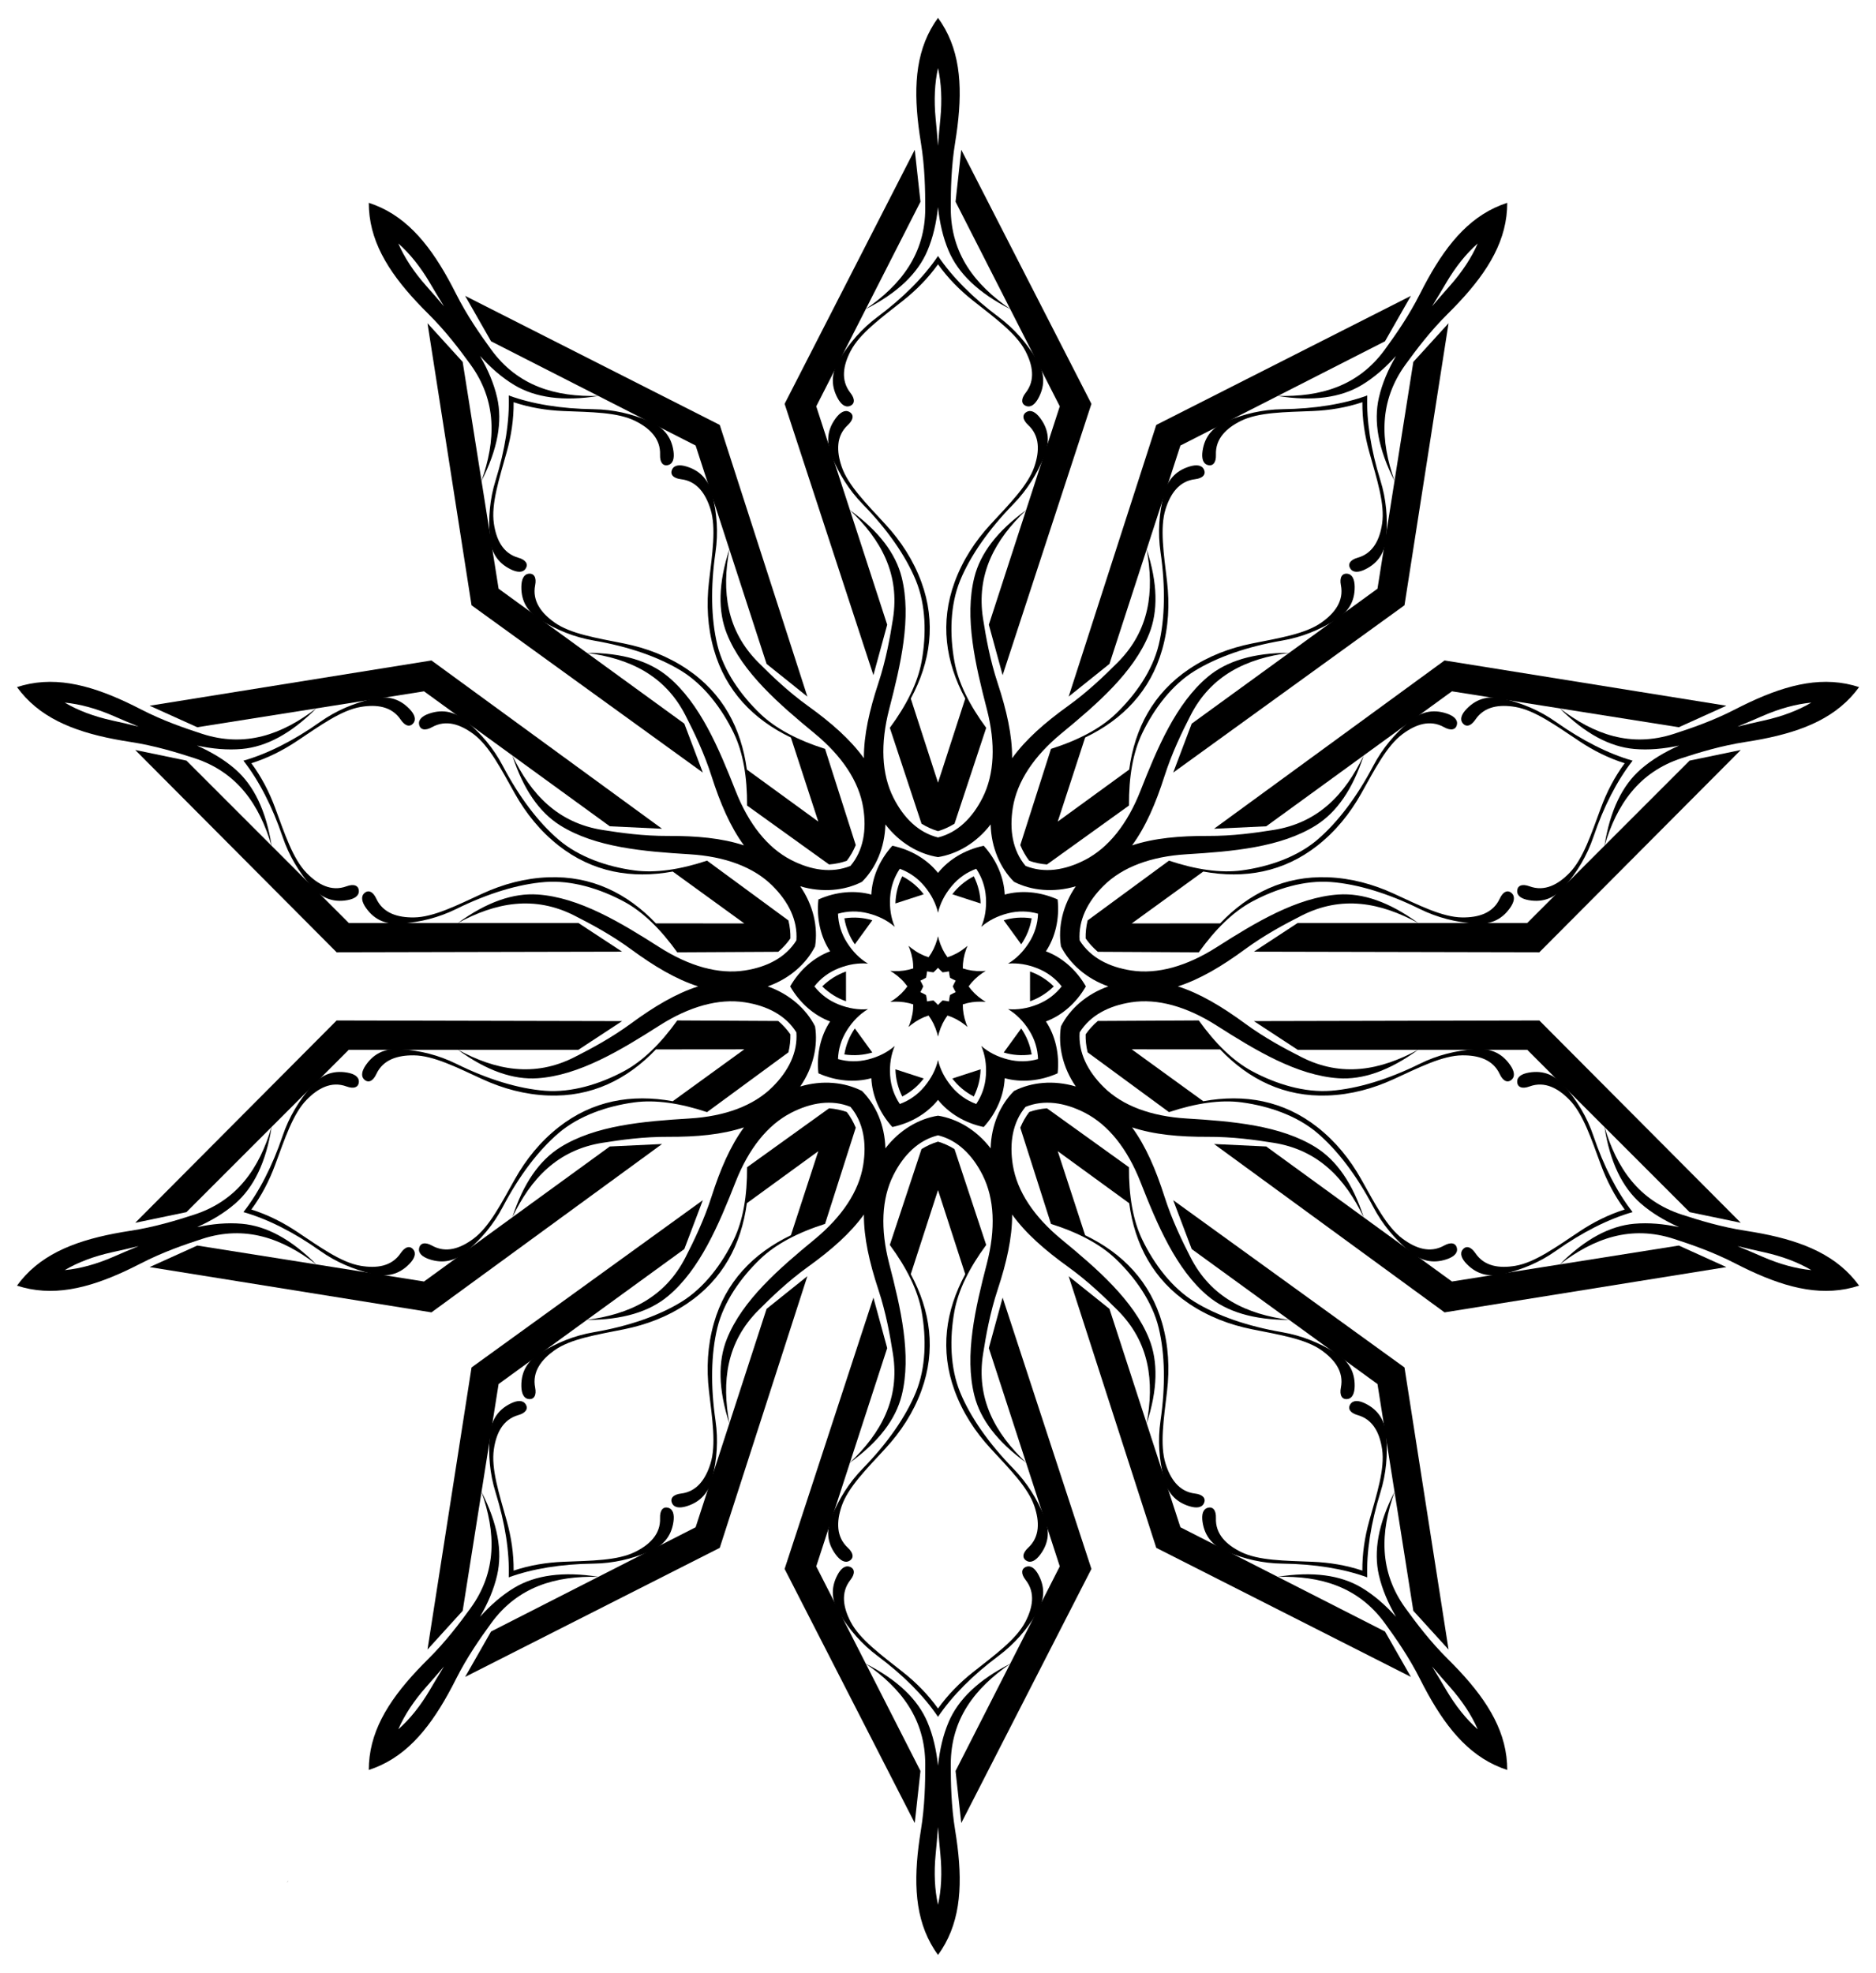 <?xml version="1.0" encoding="UTF-8"?>
<!DOCTYPE svg  PUBLIC '-//W3C//DTD SVG 1.1//EN'  'http://www.w3.org/Graphics/SVG/1.1/DTD/svg11.dtd'>
<svg enable-background="new 0 0 1549.726 1629.478" version="1.1" viewBox="0 0 1549.7 1629.5" xml:space="preserve" xmlns="http://www.w3.org/2000/svg">

	<path d="m1220.7 201.08c-5.068 11.708-12.789 23.436-22.954 34.917-4.948 5.589-9.927 11.266-14.791 17.035 3.983-6.409 7.844-12.899 11.63-19.331 7.778-13.215 16.546-24.183 26.115-32.621zm-67.537 92.956c-6.42 11.135-11.402 22.598-14.106 34.411-4.496 19.643-0.576 42.452 13.02 69.012-11.999-33.681-12.93-66.162 8.985-96.359 9.143-12.598 20.472-27.603 34.878-41.88 26.23-25.996 44.81-51.326 48.458-80.692 0.466-3.747 0.688-7.421 0.685-11.007-3.412 1.106-6.837 2.452-10.257 4.053-26.802 12.544-45.15 38.041-61.769 71.021-9.127 18.113-19.897 33.524-29.053 46.112-21.947 30.174-53.126 39.326-88.866 38.322 29.462 4.723 52.365 1.402 69.658-8.944 10.399-6.222 19.761-14.502 28.367-24.049z"/>
	<path d="m1496.3 580.34c-10.982 6.493-24.122 11.442-39.094 14.756-7.288 1.613-14.653 3.279-21.979 5.087 6.99-2.844 13.927-5.825 20.772-8.803 14.06-6.118 27.599-9.838 40.301-11.04zm-109.28 35.506c-11.739 5.235-22.507 11.58-31.638 19.548-15.183 13.249-25.419 34.005-30.031 63.485 10.09-34.302 28.428-61.126 63.908-72.675 14.801-4.818 32.787-10.298 52.833-13.381 36.501-5.614 66.42-15.185 86.633-36.799 2.579-2.758 4.918-5.599 7.024-8.503-3.41-1.111-6.973-2.035-10.68-2.75-29.056-5.605-58.887 4.237-91.717 21.151-18.03 9.289-35.802 15.427-50.609 20.229-35.491 11.511-66.095 0.589-94.419-21.231 21.059 21.138 41.54 31.914 61.611 33.708 12.07 1.079 24.511-0.117 37.085-2.782z"/>
	<path d="m1496.3 1049.1c-12.702-1.202-26.241-4.922-40.301-11.04-6.844-2.979-13.782-5.96-20.772-8.803 7.326 1.808 14.691 3.474 21.979 5.087 14.972 3.314 28.111 8.263 39.094 14.756zm-109.28-35.506c-12.574-2.665-25.015-3.861-37.086-2.782-20.071 1.794-40.552 12.57-61.611 33.708 28.325-21.82 58.928-32.742 94.419-21.231 14.806 4.802 32.578 10.94 50.609 20.229 32.83 16.913 62.661 26.756 91.717 21.151 3.708-0.715 7.27-1.639 10.68-2.75-2.106-2.903-4.445-5.745-7.024-8.503-20.212-21.613-50.132-31.185-86.633-36.799-20.046-3.083-38.032-8.564-52.833-13.381-35.479-11.549-53.818-38.373-63.908-72.675 4.613 29.479 14.848 50.235 30.031 63.485 9.132 7.968 19.9 14.313 31.639 19.548z"/>
	<path d="m1220.7 1428.4c-9.569-8.438-18.336-19.406-26.115-32.62-3.786-6.433-7.647-12.922-11.63-19.331 4.864 5.769 9.844 11.446 14.791 17.035 10.164 11.481 17.886 23.208 22.954 34.916zm-67.537-92.956c-8.606-9.547-17.968-17.827-28.368-24.049-17.292-10.346-40.196-13.666-69.658-8.943 35.741-1.004 66.919 8.148 88.866 38.322 9.156 12.588 19.926 28 29.053 46.112 16.619 32.98 34.967 58.477 61.769 71.021 3.42 1.601 6.845 2.947 10.257 4.053 3e-3 -3.587-0.219-7.26-0.685-11.007-3.648-29.366-22.227-54.696-48.458-80.692-14.406-14.277-25.735-29.283-34.878-41.88-21.915-30.197-20.984-62.678-8.985-96.359-13.596 26.56-17.515 49.369-13.02 69.012 2.705 11.812 7.687 23.275 14.107 34.41z"/>
	<path d="m774.86 1573.3c-2.782-12.451-3.428-26.477-1.954-41.74 0.718-7.43 1.409-14.949 1.954-22.475 0.545 7.526 1.236 15.046 1.954 22.475 1.474 15.263 0.828 29.289-1.954 41.74zm0-114.9c-1.351-12.782-4.058-24.984-8.815-36.13-7.909-18.534-24.486-34.683-51.097-48.179 29.505 20.196 49.35 45.926 49.369 83.237 8e-3 15.566-0.337 34.365-3.6 54.383-5.941 36.449-6.083 67.862 8.227 93.764 1.826 3.305 3.806 6.408 5.916 9.308 2.111-2.9 4.09-6.002 5.916-9.308 14.31-25.902 14.167-57.315 8.227-93.764-3.263-20.018-3.608-38.817-3.6-54.383 0.02-37.311 19.864-63.042 49.369-83.237-26.611 13.496-43.188 29.645-51.097 48.179-4.757 11.146-7.464 23.348-8.815 36.13z"/>
	<path d="m329.02 1428.4c5.068-11.708 12.789-23.436 22.954-34.917 4.948-5.589 9.927-11.266 14.791-17.035-3.983 6.409-7.844 12.899-11.63 19.331-7.778 13.216-16.546 24.183-26.115 32.621zm67.537-92.956c6.42-11.135 11.402-22.598 14.106-34.411 4.496-19.643 0.576-42.452-13.02-69.012 11.999 33.681 12.93 66.162-8.985 96.359-9.143 12.598-20.472 27.603-34.878 41.88-26.23 25.996-44.81 51.326-48.458 80.692-0.466 3.747-0.688 7.421-0.685 11.007 3.412-1.106 6.837-2.452 10.257-4.053 26.802-12.544 45.15-38.041 61.769-71.021 9.127-18.113 19.897-33.524 29.053-46.112 21.947-30.174 53.126-39.326 88.866-38.322-29.462-4.723-52.365-1.402-69.658 8.943-10.399 6.223-19.761 14.503-28.367 24.05z"/>
	<path d="m53.469 1049.1c10.982-6.493 24.122-11.442 39.093-14.756 7.288-1.613 14.653-3.279 21.979-5.087-6.99 2.844-13.927 5.825-20.772 8.803-14.059 6.119-27.598 9.838-40.3 11.04zm109.28-35.506c11.739-5.235 22.507-11.58 31.638-19.548 15.183-13.249 25.419-34.005 30.031-63.485-10.09 34.302-28.428 61.126-63.908 72.675-14.801 4.818-32.787 10.298-52.833 13.381-36.501 5.614-66.42 15.185-86.633 36.799-2.579 2.758-4.918 5.599-7.024 8.503 3.41 1.111 6.973 2.035 10.68 2.75 29.056 5.605 58.887-4.237 91.717-21.151 18.03-9.289 35.802-15.427 50.608-20.229 35.491-11.511 66.095-0.589 94.419 21.231-21.059-21.138-41.54-31.914-61.611-33.708-12.069-1.079-24.51 0.117-37.084 2.782z"/>
	<path d="m53.469 580.34c12.702 1.202 26.241 4.922 40.301 11.04 6.844 2.979 13.782 5.96 20.772 8.803-7.326-1.808-14.691-3.474-21.979-5.087-14.972-3.314-28.111-8.263-39.094-14.756zm109.28 35.506c12.574 2.665 25.015 3.861 37.086 2.782 20.071-1.794 40.552-12.57 61.611-33.708-28.325 21.82-58.928 32.742-94.419 21.231-14.806-4.802-32.578-10.94-50.608-20.229-32.83-16.913-62.661-26.756-91.717-21.151-3.708 0.715-7.27 1.639-10.68 2.75 2.106 2.903 4.445 5.745 7.024 8.503 20.212 21.613 50.132 31.185 86.633 36.799 20.046 3.083 38.032 8.563 52.833 13.381 35.479 11.549 53.818 38.373 63.908 72.675-4.612-29.479-14.848-50.235-30.031-63.485-9.133-7.968-19.901-14.313-31.64-19.548z"/>
	<path d="m329.02 201.08c9.569 8.438 18.336 19.406 26.115 32.62 3.786 6.433 7.647 12.922 11.63 19.331-4.864-5.769-9.843-11.446-14.791-17.035-10.164-11.48-17.886-23.208-22.954-34.916zm67.537 92.956c8.606 9.547 17.968 17.827 28.368 24.049 17.292 10.346 40.196 13.666 69.658 8.944-35.741 1.004-66.919-8.148-88.866-38.322-9.156-12.588-19.926-28-29.053-46.112-16.618-32.98-34.967-58.477-61.769-71.021-3.42-1.601-6.845-2.947-10.257-4.053-3e-3 3.587 0.219 7.26 0.685 11.007 3.648 29.366 22.227 54.696 48.458 80.692 14.406 14.277 25.735 29.283 34.878 41.88 21.915 30.197 20.985 62.678 8.985 96.359 13.596-26.56 17.515-49.369 13.02-69.012-2.705-11.813-7.687-23.275-14.107-34.411z"/>
	<path d="m774.86 56.221c2.782 12.451 3.428 26.477 1.954 41.74-0.718 7.43-1.409 14.949-1.954 22.475-0.545-7.526-1.236-15.046-1.954-22.475-1.474-15.263-0.828-29.289 1.954-41.74zm0 114.9c1.351 12.782 4.058 24.984 8.815 36.13 7.909 18.534 24.486 34.683 51.097 48.179-29.505-20.196-49.35-45.926-49.369-83.237-8e-3 -15.566 0.337-34.365 3.6-54.383 5.941-36.449 6.083-67.862-8.227-93.764-1.826-3.305-3.806-6.408-5.916-9.308-2.11 2.9-4.09 6.002-5.916 9.308-14.31 25.902-14.167 57.315-8.227 93.764 3.263 20.018 3.608 38.817 3.6 54.383-0.02 37.311-19.864 63.042-49.369 83.237 26.611-13.496 43.188-29.645 51.097-48.179 4.757-11.146 7.464-23.347 8.815-36.13z"/>
	<path d="m812.61 698.58c-15.758 3.333-29.035 11.503-37.743 22.427-8.707-10.924-21.985-19.094-37.743-22.427-10.79 11.958-16.729 26.372-17.352 40.328-13.466-3.72-29.01-2.525-43.717 4.041-1.7 16.016 1.967 31.169 9.666 42.826-13.08 4.906-24.953 15.008-32.992 28.965 8.039 13.957 19.912 24.06 32.992 28.965-7.699 11.657-11.366 26.809-9.666 42.826 14.707 6.566 30.251 7.761 43.717 4.041 0.623 13.956 6.563 28.37 17.352 40.328 15.758-3.333 29.035-11.503 37.743-22.427 8.707 10.924 21.985 19.094 37.743 22.427 10.79-11.958 16.729-26.372 17.352-40.328 13.466 3.72 29.01 2.525 43.717-4.041 1.7-16.016-1.967-31.169-9.666-42.826 13.08-4.905 24.953-15.008 32.992-28.965-8.039-13.957-19.912-24.06-32.992-28.965 7.699-11.657 11.366-26.809 9.666-42.826-14.707-6.566-30.251-7.761-43.717-4.041-0.623-13.955-6.563-28.369-17.352-40.328zm-37.743 100.8c1.208 1.327 2.467 2.579 3.771 3.756 1.746-0.186 3.501-0.459 5.259-0.822 0.197 1.784 0.48 3.537 0.843 5.255 1.522 0.876 3.102 1.687 4.738 2.425-0.889 1.559-1.691 3.144-2.407 4.747 0.717 1.603 1.518 3.188 2.407 4.747-1.636 0.739-3.216 1.55-4.738 2.426-0.363 1.718-0.646 3.471-0.843 5.255-1.757-0.364-3.512-0.636-5.259-0.822-1.303 1.177-2.563 2.429-3.771 3.756-1.208-1.327-2.467-2.579-3.771-3.756-1.746 0.186-3.501 0.459-5.258 0.822-0.197-1.784-0.48-3.537-0.843-5.255-1.522-0.876-3.102-1.687-4.738-2.426 0.889-1.559 1.691-3.144 2.407-4.747-0.717-1.603-1.518-3.188-2.407-4.747 1.636-0.739 3.216-1.55 4.738-2.425 0.363-1.718 0.646-3.471 0.843-5.255 1.757 0.364 3.512 0.636 5.258 0.822 1.304-1.177 2.563-2.429 3.771-3.756zm7.815-8.69c-3.078-4.155-5.488-9.022-7.093-14.588-0.272-0.943-0.513-1.885-0.722-2.827-0.21 0.942-0.45 1.884-0.722 2.827-1.605 5.566-4.014 10.433-7.093 14.588-4.932-1.552-9.743-4.073-14.313-7.633-0.774-0.603-1.523-1.224-2.246-1.863 0.384 0.885 0.743 1.789 1.078 2.712 1.973 5.446 2.885 10.8 2.836 15.971-4.903 1.644-10.276 2.431-16.065 2.238-0.981-0.033-1.952-0.095-2.912-0.187 0.831 0.49 1.653 1.011 2.466 1.561 4.798 3.246 8.682 7.042 11.682 11.253-3 4.211-6.885 8.007-11.682 11.253-0.813 0.55-1.635 1.07-2.466 1.56 0.96-0.092 1.931-0.154 2.912-0.187 5.789-0.194 11.163 0.594 16.065 2.238 0.048 5.171-0.863 10.525-2.836 15.971-0.334 0.923-0.694 1.827-1.078 2.712 0.723-0.639 1.472-1.26 2.246-1.863 4.57-3.56 9.38-6.081 14.313-7.633 3.078 4.155 5.488 9.022 7.093 14.588 0.272 0.943 0.513 1.886 0.722 2.827 0.21-0.942 0.45-1.884 0.722-2.827 1.605-5.566 4.014-10.433 7.093-14.588 4.932 1.552 9.743 4.073 14.313 7.633 0.774 0.603 1.523 1.224 2.246 1.863-0.384-0.885-0.743-1.789-1.078-2.712-1.973-5.446-2.885-10.8-2.836-15.971 4.903-1.644 10.276-2.431 16.065-2.238 0.981 0.033 1.952 0.095 2.912 0.187-0.831-0.49-1.653-1.011-2.466-1.56-4.798-3.246-8.682-7.042-11.682-11.253 3-4.211 6.885-8.007 11.682-11.253 0.813-0.55 1.635-1.07 2.466-1.561-0.96 0.092-1.931 0.154-2.912 0.187-5.789 0.194-11.163-0.594-16.065-2.238-0.048-5.171 0.863-10.525 2.836-15.971 0.334-0.923 0.694-1.827 1.078-2.712-0.723 0.639-1.472 1.26-2.246 1.863-4.571 3.56-9.381 6.081-14.313 7.633zm-7.815-36.745c1.731-7.68 5.52-15.074 11.179-21.903 5.688-6.865 12.607-11.585 20.384-14.442 4.613 6.883 7.436 14.768 8.003 23.665 0.564 8.851-0.717 17.06-3.831 24.291 5.915-5.196 13.326-8.951 21.918-11.15 8.637-2.21 17.008-1.963 24.98 0.298-0.313 8.28-2.664 16.318-7.436 23.849-4.746 7.492-10.607 13.38-17.377 17.4 7.839-0.727 16.042 0.592 24.286 3.863 8.287 3.288 14.914 8.41 20.034 14.924-5.12 6.514-11.747 11.636-20.034 14.924-8.244 3.271-16.446 4.59-24.286 3.863 6.77 4.02 12.63 9.908 17.377 17.4 4.771 7.531 7.122 15.57 7.436 23.849-7.971 2.261-16.343 2.509-24.98 0.298-8.592-2.199-16.003-5.953-21.918-11.149 3.114 7.231 4.394 15.44 3.831 24.291-0.567 8.897-3.389 16.783-8.003 23.665-7.778-2.857-14.696-7.577-20.384-14.442-5.659-6.829-9.448-14.223-11.179-21.903-1.731 7.68-5.52 15.074-11.179 21.903-5.688 6.865-12.607 11.585-20.384 14.442-4.613-6.883-7.436-14.768-8.003-23.665-0.564-8.851 0.717-17.06 3.831-24.291-5.915 5.196-13.326 8.951-21.918 11.149-8.637 2.211-17.008 1.963-24.98-0.298 0.313-8.28 2.664-16.318 7.436-23.849 4.747-7.492 10.607-13.38 17.377-17.4-7.839 0.727-16.042-0.592-24.286-3.863-8.287-3.288-14.914-8.41-20.034-14.924 5.12-6.514 11.747-11.636 20.034-14.924 8.244-3.271 16.446-4.59 24.286-3.863-6.77-4.02-12.63-9.908-17.377-17.4-4.771-7.531-7.122-15.57-7.436-23.849 7.971-2.261 16.343-2.509 24.98-0.298 8.592 2.199 16.003 5.953 21.918 11.15-3.114-7.231-4.394-15.44-3.831-24.291 0.567-8.897 3.389-16.783 8.003-23.665 7.778 2.856 14.696 7.576 20.384 14.442 5.659 6.829 9.448 14.223 11.179 21.903z"/>
	<path d="m238.28 1553.3c-0.511 0.583-0.974 1.222-1.391 1.914 0.53-0.61 0.995-1.248 1.391-1.914z"/>
	<path d="m818.33 680.96c-11.7 15.261-27.596 24.481-43.468 26.986-15.871-2.505-31.767-11.726-43.468-26.986-0.496 19.224-7.936 36.026-19.304 47.382-14.313 7.302-32.592 9.186-51.028 3.717 10.898 15.844 14.755 33.811 12.233 49.679-7.287 14.32-20.968 26.589-39.098 33.001 18.129 6.412 31.811 18.681 39.098 33.001 2.522 15.869-1.335 33.836-12.233 49.679 18.436-5.469 36.716-3.585 51.028 3.717 11.368 11.356 18.808 28.158 19.304 47.382 11.7-15.261 27.596-24.481 43.468-26.986 15.871 2.505 31.767 11.726 43.468 26.986 0.496-19.224 7.936-36.026 19.304-47.382 14.313-7.302 32.592-9.186 51.028-3.717-10.898-15.844-14.755-33.811-12.233-49.679 7.287-14.32 20.968-26.589 39.098-33.001-18.129-6.412-31.811-18.681-39.098-33.001-2.522-15.869 1.335-33.836 12.233-49.679-18.436 5.469-36.716 3.585-51.028-3.717-11.368-11.356-18.809-28.159-19.304-47.382zm-43.468 10.766c16.132-4.007 28.371-16.108 36.793-32.779 9.886-19.571 10.914-44.729 3.555-73.148-9.498-36.678-18.685-75.739-10.32-109.02 4.912-19.543 18.759-38.086 42.931-55.579-25.982 24.563-41.558 53.081-35.74 89.936 2.427 15.375 5.709 33.889 12.063 53.15 7.331 22.223 12.046 42.814 11.952 61.996 11.199-15.574 27.116-29.46 46.11-43.13 16.462-11.848 29.999-24.896 41-35.909 26.369-26.397 30.531-58.624 23.948-93.767 9.274 28.36 9.577 51.501 2.063 70.199-12.794 31.84-43.186 58.041-72.429 82.132-22.658 18.666-36.614 39.624-40.119 61.267-2.986 18.437-0.197 35.422 10.499 48.145 15.406 6.241 32.421 3.644 49.033-4.893 19.501-10.022 35.12-29.771 45.871-57.089 13.875-35.256 29.402-72.257 55.73-94.264 15.461-12.924 37.563-19.786 67.401-19.73-35.458 4.599-64.821 18.516-81.777 51.752-7.074 13.865-15.301 30.772-21.482 50.09-7.132 22.288-15.42 41.718-26.771 57.181 18.214-6.017 39.254-7.895 62.655-7.791 20.282 0.091 38.903-2.509 54.276-4.952 36.849-5.856 59.158-29.482 74.49-61.783-9.167 28.395-22.524 47.294-39.593 58.005-29.066 18.239-69.054 21.572-106.87 23.873-29.303 1.783-52.912 10.535-68.469 25.985-13.253 13.161-20.98 28.541-19.805 45.121 8.795 14.104 24.087 22.005 42.545 24.862 21.668 3.354 45.912-3.442 70.666-19.223 31.948-20.367 66.259-41.175 100.49-43.504 20.105-1.368 42.019 6.072 66.126 23.655-31.389-17.12-63.324-23.121-96.578-6.199-13.873 7.059-30.466 15.902-46.821 27.897-18.87 13.84-36.996 24.687-55.268 30.525 18.272 5.838 36.398 16.685 55.268 30.525 16.355 11.995 32.948 20.837 46.821 27.897 33.254 16.922 65.189 10.921 96.578-6.199-24.107 17.584-46.021 25.023-66.126 23.655-34.235-2.329-68.545-23.136-100.49-43.504-24.754-15.781-48.999-22.578-70.666-19.223-18.457 2.857-33.749 10.758-42.545 24.862-1.174 16.58 6.553 31.961 19.805 45.121 15.558 15.45 39.167 24.202 68.469 25.985 37.818 2.301 77.806 5.635 106.87 23.873 17.069 10.711 30.425 29.61 39.593 58.005-15.331-32.301-37.641-55.926-74.49-61.783-15.373-2.443-33.994-5.043-54.276-4.952-23.401 0.105-44.441-1.773-62.655-7.791 11.351 15.463 19.639 34.893 26.771 57.181 6.181 19.317 14.408 36.224 21.482 50.09 16.957 33.236 46.32 47.153 81.777 51.752-29.838 0.056-51.94-6.807-67.401-19.73-26.328-22.007-41.855-59.008-55.73-94.264-10.751-27.318-26.37-47.066-45.871-57.089-16.612-8.537-33.627-11.134-49.033-4.893-10.696 12.723-13.485 29.708-10.499 48.145 3.505 21.644 17.461 42.601 40.119 61.267 29.243 24.091 59.635 50.292 72.429 82.132 7.513 18.698 7.21 41.839-2.063 70.199 6.583-35.144 2.421-67.37-23.948-93.767-11.001-11.012-24.538-24.061-41-35.909-18.994-13.67-34.911-27.556-46.11-43.13 0.094 19.182-4.621 39.772-11.952 61.996-6.354 19.261-9.636 37.774-12.063 53.15-5.817 36.855 9.758 65.373 35.74 89.936-24.172-17.493-38.019-36.036-42.931-55.579-8.364-33.279 0.822-72.34 10.32-109.02 7.359-28.419 6.331-53.577-3.555-73.148-8.421-16.671-20.661-28.773-36.793-32.779-16.132 4.007-28.371 16.108-36.793 32.779-9.886 19.571-10.914 44.729-3.555 73.148 9.498 36.678 18.685 75.739 10.32 109.02-4.912 19.543-18.759 38.086-42.931 55.579 25.982-24.563 41.558-53.08 35.74-89.936-2.427-15.375-5.709-33.889-12.063-53.15-7.331-22.224-12.046-42.814-11.952-61.996-11.199 15.574-27.116 29.46-46.11 43.13-16.462 11.848-29.999 24.896-41 35.909-26.369 26.397-30.531 58.624-23.948 93.767-9.274-28.36-9.577-51.501-2.063-70.199 12.794-31.84 43.186-58.041 72.429-82.132 22.658-18.666 36.614-39.624 40.119-61.267 2.986-18.437 0.197-35.422-10.499-48.145-15.406-6.241-32.421-3.644-49.033 4.893-19.501 10.022-35.12 29.771-45.871 57.089-13.875 35.256-29.402 72.257-55.73 94.264-15.461 12.924-37.563 19.786-67.401 19.73 35.458-4.599 64.821-18.516 81.777-51.752 7.074-13.865 15.301-30.772 21.482-50.09 7.132-22.288 15.42-41.718 26.771-57.181-18.214 6.017-39.254 7.895-62.655 7.791-20.282-0.091-38.903 2.509-54.276 4.952-36.849 5.856-59.158 29.482-74.49 61.783 9.167-28.395 22.524-47.294 39.593-58.005 29.065-18.239 69.054-21.572 106.87-23.873 29.303-1.783 52.912-10.535 68.469-25.985 13.253-13.161 20.98-28.541 19.805-45.121-8.795-14.104-24.087-22.005-42.545-24.862-21.668-3.354-45.912 3.442-70.666 19.223-31.948 20.367-66.259 41.175-100.49 43.504-20.105 1.368-42.019-6.072-66.126-23.655 31.389 17.12 63.325 23.121 96.578 6.199 13.873-7.059 30.466-15.902 46.821-27.897 18.87-13.84 36.996-24.687 55.268-30.525-18.272-5.838-36.398-16.685-55.268-30.525-16.355-11.995-32.948-20.837-46.821-27.897-33.254-16.922-65.189-10.921-96.578 6.199 24.107-17.584 46.021-25.023 66.126-23.655 34.235 2.329 68.545 23.136 100.49 43.504 24.754 15.781 48.999 22.578 70.666 19.223 18.457-2.857 33.749-10.758 42.545-24.862 1.175-16.58-6.553-31.961-19.805-45.121-15.558-15.45-39.167-24.202-68.469-25.985-37.818-2.301-77.806-5.635-106.87-23.873-17.069-10.711-30.425-29.61-39.593-58.005 15.331 32.301 37.641 55.926 74.49 61.783 15.373 2.443 33.994 5.043 54.276 4.952 23.401-0.105 44.441 1.773 62.655 7.791-11.351-15.463-19.639-34.893-26.771-57.181-6.181-19.317-14.408-36.224-21.482-50.09-16.957-33.236-46.32-47.153-81.777-51.752 29.838-0.056 51.94 6.807 67.401 19.73 26.328 22.007 41.855 59.008 55.73 94.264 10.751 27.317 26.37 47.066 45.871 57.089 16.612 8.537 33.627 11.134 49.033 4.893 10.696-12.723 13.485-29.708 10.499-48.145-3.505-21.644-17.461-42.601-40.119-61.267-29.243-24.091-59.635-50.292-72.429-82.132-7.513-18.698-7.21-41.839 2.063-70.199-6.583 35.144-2.421 67.37 23.948 93.767 11.001 11.012 24.538 24.061 41 35.909 18.994 13.67 34.911 27.556 46.11 43.13-0.094-19.182 4.621-39.772 11.952-61.996 6.354-19.261 9.636-37.775 12.063-53.15 5.817-36.855-9.758-65.373-35.74-89.936 24.172 17.493 38.019 36.036 42.931 55.579 8.364 33.279-0.822 72.34-10.32 109.02-7.359 28.419-6.331 53.577 3.555 73.148 8.422 16.671 20.661 28.773 36.793 32.779z"/>
	<path d="m774.86 218.31c8.162 11.429 17.964 21.356 28.874 29.984 18.137 14.343 35.697 27.05 43.265 41.551 6.09 11.669 8.535 24.11 0.215 34.679-3.978 5.053-3.711 9.306 0.52 10.843 3.928 1.427 7.45-1.567 10.211-6.79 5.875-11.109 4.66-21.543-1.75-31.943-8.123-13.18-18.009-24.918-31.492-34.976-21.034-15.691-38.225-32.945-49.842-50.224-11.617 17.279-28.808 34.533-49.842 50.224-13.483 10.058-23.37 21.797-31.492 34.976-6.41 10.4-7.625 20.834-1.75 31.943 2.762 5.222 6.283 8.216 10.211 6.79 4.231-1.537 4.498-5.79 0.52-10.843-8.32-10.568-5.875-23.01 0.215-34.679 7.567-14.501 25.127-27.208 43.265-41.551 10.908-8.628 20.71-18.555 28.872-29.984z"/>
	<path d="m1125.4 332.22c-0.115 14.044 1.981 27.837 5.736 41.229 6.243 22.264 12.98 42.866 10.579 59.045-1.932 13.02-7.267 24.522-20.21 28.182-6.188 1.75-8.472 5.348-5.952 9.078 2.34 3.463 6.948 3.111 12.252 0.509 11.282-5.534 16.432-14.69 17.36-26.871 1.175-15.437 0.077-30.745-4.919-46.807-7.794-25.058-11.561-49.121-10.802-69.928-19.555 7.151-43.604 11.005-69.844 11.336-16.82 0.212-31.718 3.897-46.036 9.786-11.299 4.646-18.415 12.373-20.192 24.814-0.835 5.848 0.254 10.34 4.27 11.495 4.326 1.244 7.042-2.04 6.794-8.466-0.519-13.44 8.772-22.069 20.557-27.93 14.645-7.283 36.321-7.242 59.425-8.185 13.896-0.569 27.661-2.838 40.982-7.287z"/>
	<path d="m1342.1 630.43c-8.348 11.295-14.76 23.685-19.594 36.727-8.036 21.682-14.695 42.309-26.147 53.987-9.216 9.397-20.293 15.568-32.915 10.92-6.035-2.222-9.998-0.654-10.151 3.845-0.143 4.177 3.793 6.601 9.613 7.614 12.381 2.154 21.928-2.226 29.839-11.536 10.025-11.798 18.134-24.828 23.533-40.759 8.423-24.853 19.52-46.535 32.364-62.923-20.023-5.708-41.745-16.727-63.168-31.883-13.732-9.715-27.951-15.49-42.996-19.143-11.872-2.882-22.171-0.814-30.921 8.206-4.113 4.24-5.873 8.515-3.302 11.81 2.769 3.549 6.897 2.489 10.473-2.856 7.48-11.179 20.068-12.698 33.048-10.512 16.129 2.716 33.641 15.49 52.886 28.307 11.576 7.71 24.046 13.965 37.438 18.196z"/>
	<path d="m1342.1 999.04c-13.392 4.231-25.862 10.486-37.439 18.196-19.245 12.817-36.757 25.591-52.886 28.307-12.98 2.186-25.568 0.667-33.048-10.512-3.576-5.344-7.704-6.405-10.473-2.856-2.571 3.295-0.811 7.569 3.302 11.81 8.75 9.02 19.048 11.089 30.921 8.206 15.045-3.652 29.264-9.427 42.996-19.143 21.423-15.156 43.145-26.174 63.168-31.883-12.844-16.388-23.941-38.069-32.364-62.923-5.399-15.931-13.508-28.961-23.533-40.759-7.911-9.31-17.458-13.69-29.839-11.536-5.82 1.013-9.756 3.437-9.613 7.614 0.154 4.499 4.117 6.067 10.151 3.845 12.622-4.647 23.699 1.523 32.915 10.92 11.452 11.678 18.111 32.305 26.147 53.987 4.835 13.042 11.248 25.432 19.595 36.727z"/>
	<path d="m1125.4 1297.3c-13.321-4.449-27.086-6.718-40.984-7.285-23.104-0.943-44.779-0.902-59.425-8.185-11.785-5.861-21.076-14.489-20.557-27.93 0.248-6.426-2.468-9.71-6.794-8.466-4.017 1.155-5.106 5.647-4.27 11.495 1.777 12.44 8.893 20.167 20.192 24.814 14.318 5.888 29.216 9.574 46.036 9.786 26.24 0.33 50.29 4.184 69.844 11.335-0.758-20.807 3.008-44.871 10.802-69.928 4.996-16.062 6.095-31.37 4.919-46.807-0.927-12.182-6.077-21.337-17.36-26.871-5.304-2.602-9.913-2.954-12.252 0.509-2.52 3.73-0.236 7.328 5.952 9.078 12.943 3.659 18.278 15.162 20.21 28.182 2.401 16.179-4.336 36.781-10.579 59.045-3.753 13.392-5.849 27.184-5.734 41.228z"/>
	<path d="m774.86 1411.2c-8.162-11.429-17.964-21.356-28.874-29.984-18.137-14.343-35.697-27.05-43.265-41.551-6.09-11.669-8.535-24.11-0.215-34.679 3.978-5.053 3.711-9.306-0.52-10.843-3.928-1.427-7.45 1.567-10.211 6.79-5.875 11.109-4.66 21.543 1.75 31.943 8.123 13.18 18.009 24.918 31.492 34.976 21.034 15.691 38.226 32.945 49.842 50.224 11.617-17.279 28.808-34.533 49.842-50.224 13.483-10.058 23.37-21.797 31.492-34.976 6.41-10.4 7.625-20.834 1.75-31.943-2.762-5.222-6.283-8.216-10.211-6.79-4.231 1.536-4.498 5.79-0.52 10.843 8.32 10.568 5.875 23.01-0.215 34.679-7.567 14.5-25.127 27.208-43.265 41.551-10.908 8.628-20.71 18.555-28.872 29.984z"/>
	<path d="m424.29 1297.3c0.114-14.044-1.981-27.837-5.736-41.229-6.243-22.264-12.98-42.866-10.579-59.045 1.932-13.02 7.267-24.522 20.21-28.182 6.188-1.75 8.472-5.348 5.952-9.078-2.34-3.463-6.948-3.111-12.252-0.509-11.282 5.534-16.432 14.69-17.36 26.871-1.175 15.437-0.077 30.745 4.919 46.807 7.794 25.057 11.561 49.121 10.802 69.928 19.555-7.151 43.604-11.005 69.844-11.335 16.82-0.212 31.718-3.897 46.036-9.786 11.299-4.646 18.415-12.373 20.192-24.814 0.835-5.848-0.254-10.34-4.27-11.495-4.326-1.244-7.042 2.04-6.794 8.466 0.519 13.44-8.772 22.068-20.557 27.93-14.645 7.283-36.321 7.242-59.425 8.185-13.896 0.568-27.661 2.838-40.982 7.286z"/>
	<path d="m207.63 999.04c8.348-11.295 14.76-23.685 19.594-36.726 8.036-21.682 14.695-42.309 26.148-53.987 9.216-9.397 20.293-15.568 32.915-10.92 6.035 2.222 9.998 0.654 10.151-3.845 0.143-4.177-3.793-6.601-9.613-7.614-12.381-2.154-21.928 2.226-29.839 11.536-10.025 11.798-18.134 24.828-23.533 40.759-8.423 24.853-19.52 46.535-32.364 62.923 20.023 5.708 41.745 16.727 63.168 31.883 13.732 9.715 27.951 15.49 42.996 19.143 11.872 2.882 22.171 0.814 30.921-8.206 4.113-4.24 5.873-8.515 3.302-11.81-2.769-3.549-6.897-2.489-10.473 2.856-7.48 11.179-20.068 12.698-33.048 10.512-16.129-2.716-33.641-15.49-52.886-28.307-11.577-7.712-24.047-13.966-37.439-18.197z"/>
	<path d="m207.63 630.43c13.392-4.231 25.862-10.486 37.439-18.196 19.245-12.817 36.757-25.591 52.886-28.307 12.98-2.186 25.568-0.667 33.048 10.512 3.576 5.344 7.704 6.405 10.473 2.856 2.571-3.295 0.811-7.57-3.302-11.81-8.75-9.02-19.048-11.089-30.921-8.206-15.045 3.652-29.264 9.428-42.996 19.143-21.423 15.156-43.145 26.174-63.168 31.883 12.844 16.388 23.941 38.069 32.364 62.923 5.399 15.931 13.508 28.961 23.533 40.759 7.911 9.31 17.458 13.69 29.839 11.536 5.82-1.013 9.756-3.437 9.613-7.614-0.154-4.499-4.117-6.067-10.151-3.845-12.622 4.647-23.699-1.523-32.915-10.92-11.452-11.678-18.111-32.305-26.148-53.987-4.834-13.043-11.247-25.433-19.594-36.727z"/>
	<path d="m424.29 332.22c13.321 4.449 27.086 6.718 40.984 7.285 23.104 0.943 44.779 0.902 59.425 8.185 11.785 5.861 21.076 14.489 20.557 27.93-0.248 6.426 2.468 9.71 6.794 8.466 4.017-1.155 5.106-5.647 4.27-11.495-1.777-12.44-8.893-20.167-20.192-24.814-14.318-5.888-29.216-9.574-46.036-9.786-26.24-0.33-50.289-4.184-69.844-11.336 0.758 20.807-3.008 44.871-10.802 69.928-4.996 16.062-6.095 31.37-4.919 46.807 0.927 12.182 6.077 21.337 17.36 26.871 5.304 2.602 9.913 2.954 12.252-0.509 2.52-3.73 0.236-7.328-5.952-9.078-12.943-3.659-18.278-15.162-20.21-28.182-2.401-16.179 4.336-36.781 10.579-59.045 3.753-13.39 5.848-27.183 5.734-41.227z"/>
	<path d="m804.42 723.78c-7.293 3.82-13.139 8.833-17.749 14.865l11.682 3.808 11.689 3.786c-0.185-7.59-1.968-15.081-5.622-22.459z"/>
	<path d="m852.24 758.52c-8.145-1.196-15.821-0.577-23.096 1.593l7.213 9.947 7.231 9.933c4.312-6.248 7.273-13.357 8.652-21.473z"/>
	<path d="m870.5 814.74c-5.887-5.755-12.461-9.766-19.622-12.287l-0.011 12.287 0.011 12.287c7.162-2.521 13.736-6.532 19.622-12.287z"/>
	<path d="m852.24 870.95c-1.38-8.116-4.341-15.225-8.653-21.473l-7.231 9.933-7.213 9.947c7.276 2.17 14.952 2.789 23.097 1.593z"/>
	<path d="m804.42 905.7c3.654-7.377 5.438-14.869 5.622-22.458l-11.689 3.786-11.682 3.808c4.61 6.031 10.456 11.044 17.749 14.864z"/>
	<path d="m745.31 905.7c7.293-3.82 13.139-8.833 17.749-14.865l-11.682-3.808-11.689-3.786c0.185 7.59 1.968 15.082 5.622 22.459z"/>
	<path d="m697.49 870.95c8.145 1.196 15.821 0.577 23.096-1.593l-7.213-9.947-7.231-9.933c-4.312 6.248-7.273 13.357-8.652 21.473z"/>
	<path d="m679.22 814.74c5.887 5.755 12.461 9.766 19.622 12.287l0.011-12.287-0.011-12.287c-7.161 2.521-13.735 6.532-19.622 12.287z"/>
	<path d="m697.49 758.52c1.38 8.116 4.341 15.225 8.653 21.473l7.231-9.933 7.213-9.947c-7.276-2.17-14.952-2.789-23.097-1.593z"/>
	<path d="m745.31 723.78c-3.654 7.377-5.438 14.869-5.622 22.458l11.689-3.786 11.682-3.808c-4.61-6.031-10.456-11.043-17.749-14.864z"/>
	<path d="m774.86 646.49 22.499-69.464c-16.383-30.391-20.999-62.821-8.745-96.27 6.627-18.089 16.969-33.879 29.664-47.654 15.67-17.003 31.026-32.301 36.232-47.807 4.189-12.478 4.658-25.149-5.213-34.285-4.719-4.368-5.121-8.611-1.182-10.791 3.657-2.023 7.603 0.383 11.148 5.109 7.54 10.053 7.972 20.549 3.268 31.824-5.961 14.288-13.889 27.429-25.633 39.472-20.06 20.572-35.276 42.274-43.719 62.756-8.337 20.225-8.809 44.71-4.753 67.069 3.159 17.414 12.365 35.899 26.245 54.727l-26.191 79.201c-4.497 2.753-9.038 4.779-13.619 6.14-4.582-1.361-9.123-3.387-13.619-6.14l-26.191-79.201c13.88-18.828 23.086-37.314 26.245-54.727 4.056-22.359 3.584-46.844-4.753-67.069-8.443-20.483-23.659-42.185-43.719-62.756-11.744-12.043-19.672-25.184-25.633-39.472-4.704-11.275-4.272-21.77 3.268-31.824 3.545-4.726 7.491-7.132 11.148-5.109 3.939 2.18 3.537 6.422-1.182 10.791-9.871 9.137-9.402 21.807-5.213 34.285 5.206 15.506 20.562 30.804 36.232 47.807 12.695 13.775 23.037 29.565 29.664 47.654 12.255 33.45 7.639 65.879-8.745 96.27l22.497 69.464z"/>
	<path d="m873.76 678.62 59.032-42.973c4.609-34.217 19.936-63.166 49.512-83.024 15.994-10.739 33.641-17.435 52.009-21.117 22.672-4.545 44.087-7.896 57.413-17.38 10.723-7.633 18.55-17.608 15.935-30.802-1.25-6.308 0.918-9.977 5.386-9.425 4.148 0.512 5.926 4.779 6.016 10.686 0.191 12.565-5.628 21.31-16.061 27.667-13.221 8.056-27.359 14.026-43.939 16.867-28.32 4.852-53.387 13.465-72.257 25.073-18.633 11.462-33.407 30.993-43.268 51.467-7.68 15.945-11.098 36.311-10.935 59.702l-67.743 48.68c-5.256-0.416-10.12-1.446-14.627-3.038-2.906-3.794-5.39-8.102-7.409-12.973l25.364-79.47c22.296-7.074 40.609-16.618 53.401-28.849 16.424-15.705 30.434-35.791 35.577-57.054 5.209-21.534 5.655-48.035 1.518-76.469-2.422-16.646-1.112-31.937 2.463-47.001 2.822-11.887 9.34-20.124 21.35-23.825 5.646-1.74 10.253-1.367 12.022 2.419 1.905 4.078-0.914 7.275-7.299 8.035-13.356 1.59-20.425 12.116-24.37 24.673-4.903 15.604-1.471 37.007 1.212 59.973 2.174 18.607 1.259 37.459-4.012 55.989-9.747 34.264-32.543 57.787-63.661 72.744l-22.629 69.425z"/>
	<path d="m934.88 762.75 73.017-0.068c23.841-24.973 53.257-39.384 88.856-38.066 19.252 0.713 37.464 5.669 54.488 13.486 21.013 9.649 40.308 19.526 56.664 19.685 13.162 0.128 25.357-3.341 30.996-15.553 2.696-5.838 6.607-7.532 9.897-4.459 3.054 2.853 1.986 7.349-1.414 12.181-7.231 10.278-17.079 13.932-29.256 12.942-15.431-1.254-30.379-4.734-45.461-12.181-25.764-12.721-51.106-20.486-73.195-22.187-21.812-1.679-45.244 5.438-65.255 16.205-15.585 8.386-30.321 22.854-43.939 41.872l-83.418-0.435c-4.008-3.426-7.337-7.119-10.048-11.055-0.121-4.778 0.402-9.723 1.631-14.85l67.231-49.384c22.196 7.382 42.621 10.426 60.159 8.049 22.519-3.052 45.659-11.067 62.318-25.246 16.871-14.359 32.809-35.537 46.175-60.972 7.825-14.891 17.872-26.492 29.619-36.576 9.27-7.958 19.385-10.79 31.276-6.726 5.59 1.911 9.098 4.92 8.304 9.024-0.856 4.419-5.015 5.348-10.628 2.21-11.74-6.564-23.646-2.203-34.218 5.637-13.138 9.742-22.942 29.074-34.271 49.232-9.178 16.331-20.999 31.046-36.155 42.938-28.026 21.991-60.294 27.623-94.261 21.433l-59.112 42.864z"/>
	<path d="m934.88 866.73 59.112 42.864c33.966-6.19 66.235-0.559 94.261 21.433 15.156 11.893 26.977 26.607 36.155 42.938 11.329 20.158 21.133 39.489 34.271 49.232 10.573 7.84 22.479 12.201 34.218 5.637 5.613-3.138 9.772-2.21 10.628 2.21 0.794 4.103-2.714 7.113-8.304 9.024-11.891 4.064-22.006 1.232-31.276-6.726-11.747-10.085-21.794-21.686-29.619-36.576-13.366-25.435-29.304-46.613-46.175-60.973-16.659-14.179-39.799-22.194-62.318-25.246-17.538-2.377-37.963 0.666-60.159 8.049l-67.231-49.384c-1.229-5.127-1.752-10.072-1.631-14.85 2.711-3.937 6.04-7.63 10.048-11.055l83.418-0.435c13.617 19.019 28.353 33.487 43.939 41.872 20.012 10.767 43.444 17.884 65.255 16.205 22.089-1.7 47.432-9.466 73.195-22.187 15.083-7.447 30.03-10.927 45.461-12.181 12.177-0.99 22.025 2.665 29.256 12.942 3.399 4.832 4.468 9.328 1.414 12.181-3.29 3.073-7.201 1.379-9.897-4.459-5.639-12.211-17.835-15.681-30.996-15.553-16.355 0.159-35.65 10.037-56.664 19.685-17.024 7.817-35.237 12.773-54.488 13.486-35.599 1.318-65.015-13.093-88.856-38.066l-73.017-0.067z"/>
	<path d="m873.76 950.86 22.628 69.423c31.118 14.957 53.914 38.48 63.661 72.744 5.271 18.53 6.185 37.382 4.012 55.989-2.683 22.967-6.115 44.369-1.212 59.973 3.945 12.557 11.014 23.084 24.37 24.673 6.385 0.76 9.205 3.956 7.299 8.035-1.769 3.786-6.376 4.16-12.022 2.419-12.009-3.701-18.528-11.938-21.35-23.825-3.576-15.063-4.886-30.354-2.463-47 4.137-28.434 3.691-54.935-1.518-76.469-5.143-21.263-19.153-41.349-35.577-57.054-12.791-12.231-31.105-21.775-53.401-28.849l-25.364-79.47c2.02-4.87 4.503-9.178 7.409-12.973 4.507-1.592 9.371-2.622 14.627-3.038l67.743 48.68c-0.162 23.391 3.255 43.757 10.935 59.702 9.861 20.473 24.635 40.004 43.268 51.466 18.87 11.608 43.937 20.222 72.257 25.073 16.58 2.84 30.718 8.811 43.939 16.867 10.433 6.357 16.252 15.102 16.061 27.667-0.09 5.907-1.868 10.173-6.016 10.686-4.468 0.552-6.636-3.117-5.386-9.425 2.615-13.194-5.212-23.169-15.935-30.802-13.325-9.485-34.741-12.835-57.413-17.38-18.368-3.682-36.015-10.378-52.009-21.117-29.575-19.859-44.903-48.808-49.512-83.024l-59.031-42.971z"/>
	<path d="m774.86 982.99-22.499 69.464c16.383 30.391 20.999 62.821 8.745 96.27-6.627 18.089-16.969 33.879-29.664 47.654-15.67 17.003-31.026 32.301-36.232 47.807-4.189 12.478-4.658 25.149 5.213 34.285 4.719 4.368 5.121 8.611 1.182 10.791-3.657 2.024-7.603-0.383-11.148-5.109-7.54-10.053-7.972-20.549-3.268-31.824 5.961-14.288 13.889-27.429 25.633-39.472 20.06-20.572 35.276-42.274 43.719-62.756 8.337-20.225 8.809-44.71 4.753-67.069-3.159-17.414-12.365-35.899-26.245-54.727l26.191-79.201c4.497-2.753 9.038-4.779 13.619-6.14 4.582 1.361 9.123 3.387 13.619 6.14l26.191 79.201c-13.88 18.828-23.086 37.314-26.245 54.727-4.056 22.359-3.584 46.844 4.753 67.069 8.443 20.483 23.659 42.185 43.719 62.756 11.744 12.043 19.672 25.184 25.633 39.472 4.704 11.275 4.272 21.77-3.268 31.824-3.545 4.726-7.491 7.132-11.148 5.109-3.939-2.179-3.537-6.422 1.182-10.791 9.871-9.137 9.402-21.807 5.213-34.285-5.206-15.506-20.562-30.804-36.232-47.807-12.695-13.775-23.037-29.565-29.664-47.654-12.255-33.45-7.639-65.879 8.745-96.27l-22.497-69.464z"/>
	<path d="m675.97 950.86-59.032 42.973c-4.609 34.217-19.936 63.166-49.512 83.024-15.994 10.739-33.641 17.434-52.009 21.117-22.672 4.545-44.087 7.896-57.413 17.38-10.723 7.632-18.55 17.608-15.935 30.802 1.25 6.308-0.918 9.977-5.386 9.425-4.148-0.512-5.926-4.779-6.016-10.686-0.191-12.565 5.628-21.31 16.061-27.667 13.221-8.056 27.359-14.026 43.939-16.867 28.321-4.852 53.387-13.465 72.257-25.073 18.633-11.462 33.407-30.993 43.268-51.466 7.68-15.945 11.098-36.311 10.935-59.702l67.743-48.68c5.256 0.416 10.12 1.446 14.627 3.038 2.906 3.794 5.39 8.102 7.409 12.973l-25.364 79.47c-22.296 7.074-40.609 16.618-53.401 28.849-16.424 15.705-30.434 35.791-35.577 57.054-5.209 21.534-5.655 48.035-1.518 76.469 2.422 16.646 1.112 31.937-2.463 47-2.822 11.887-9.34 20.124-21.35 23.825-5.646 1.74-10.253 1.367-12.022-2.419-1.905-4.078 0.914-7.275 7.299-8.035 13.356-1.59 20.425-12.116 24.37-24.673 4.903-15.604 1.471-37.007-1.212-59.973-2.174-18.607-1.259-37.459 4.012-55.989 9.747-34.265 32.543-57.787 63.661-72.744l22.629-69.425z"/>
	<path d="m614.85 866.73-73.017 0.068c-23.841 24.973-53.257 39.384-88.856 38.066-19.252-0.713-37.464-5.669-54.488-13.486-21.013-9.649-40.308-19.526-56.664-19.685-13.162-0.128-25.357 3.341-30.996 15.553-2.696 5.838-6.607 7.532-9.897 4.459-3.054-2.853-1.986-7.349 1.414-12.181 7.231-10.278 17.079-13.932 29.256-12.942 15.431 1.254 30.378 4.734 45.461 12.181 25.764 12.721 51.106 20.486 73.195 22.187 21.812 1.679 45.244-5.438 65.256-16.205 15.585-8.385 30.321-22.853 43.939-41.872l83.418 0.435c4.008 3.426 7.337 7.119 10.048 11.055 0.121 4.778-0.402 9.723-1.631 14.85l-67.231 49.384c-22.196-7.382-42.621-10.426-60.159-8.049-22.519 3.052-45.659 11.067-62.318 25.246-16.871 14.359-32.809 35.537-46.175 60.973-7.825 14.891-17.872 26.492-29.619 36.576-9.27 7.958-19.385 10.79-31.276 6.726-5.59-1.911-9.098-4.921-8.304-9.024 0.856-4.419 5.015-5.348 10.628-2.21 11.74 6.564 23.646 2.203 34.218-5.637 13.138-9.742 22.942-29.074 34.271-49.232 9.178-16.331 20.999-31.045 36.155-42.938 28.026-21.991 60.294-27.622 94.261-21.433l59.111-42.865z"/>
	<path d="m614.85 762.75-59.112-42.864c-33.966 6.19-66.235 0.559-94.261-21.433-15.156-11.893-26.977-26.607-36.155-42.938-11.329-20.157-21.133-39.489-34.271-49.232-10.573-7.84-22.478-12.201-34.218-5.637-5.613 3.138-9.772 2.21-10.628-2.21-0.794-4.103 2.714-7.113 8.304-9.024 11.891-4.064 22.006-1.232 31.276 6.726 11.747 10.085 21.794 21.686 29.619 36.576 13.366 25.435 29.304 46.613 46.175 60.972 16.659 14.179 39.799 22.194 62.318 25.246 17.538 2.377 37.963-0.666 60.159-8.049l67.231 49.384c1.229 5.127 1.752 10.072 1.631 14.85-2.711 3.937-6.04 7.629-10.048 11.055l-83.418 0.435c-13.617-19.019-28.353-33.487-43.939-41.872-20.012-10.767-43.444-17.884-65.256-16.205-22.089 1.7-47.431 9.466-73.195 22.187-15.083 7.448-30.03 10.927-45.461 12.181-12.177 0.99-22.025-2.665-29.256-12.942-3.399-4.832-4.468-9.328-1.414-12.181 3.29-3.072 7.201-1.379 9.897 4.459 5.639 12.211 17.835 15.681 30.996 15.553 16.355-0.159 35.65-10.037 56.664-19.685 17.024-7.817 35.237-12.773 54.488-13.486 35.6-1.318 65.015 13.093 88.856 38.066l73.018 0.068z"/>
	<path d="m675.97 678.62-22.628-69.423c-31.118-14.957-53.914-38.48-63.661-72.744-5.271-18.53-6.185-37.382-4.012-55.989 2.683-22.967 6.115-44.369 1.212-59.973-3.945-12.557-11.014-23.084-24.37-24.673-6.385-0.76-9.205-3.956-7.299-8.035 1.769-3.786 6.376-4.159 12.022-2.419 12.009 3.701 18.528 11.938 21.35 23.825 3.576 15.063 4.886 30.354 2.463 47.001-4.137 28.434-3.691 54.935 1.518 76.469 5.143 21.263 19.153 41.349 35.577 57.054 12.791 12.231 31.105 21.775 53.401 28.849l25.364 79.47c-2.02 4.87-4.503 9.178-7.409 12.973-4.507 1.592-9.371 2.622-14.627 3.038l-67.743-48.68c0.162-23.391-3.255-43.757-10.935-59.702-9.861-20.473-24.635-40.004-43.268-51.467-18.87-11.608-43.937-20.222-72.257-25.073-16.58-2.84-30.718-8.811-43.939-16.867-10.433-6.357-16.252-15.102-16.061-27.667 0.09-5.907 1.868-10.173 6.016-10.686 4.468-0.552 6.636 3.117 5.386 9.425-2.615 13.194 5.212 23.169 15.935 30.802 13.326 9.485 34.741 12.835 57.413 17.38 18.368 3.682 36.015 10.378 52.009 21.117 29.575 19.858 44.903 48.808 49.512 83.024l59.031 42.971z"/>
	<polygon points="875.45 335.63 789.35 166.64 794.08 123.71 901.59 333.57 828.24 557.67 816.85 516"/>
	<polygon points="574.63 368 405.64 281.9 384.24 244.38 594.56 350.98 666.94 575.39 633.24 548.38"/>
	<polygon points="350.28 571.02 162.96 600.69 123.59 582.92 356.41 545.53 546.87 684.54 503.72 682.5"/>
	<polygon points="288.12 867.12 154.01 1001.2 111.71 1010 278.08 842.9 513.88 843.42 477.77 867.12"/>
	<polygon points="411.87 1143.2 382.2 1330.5 353.13 1362.5 389.52 1129.5 580.58 991.34 565.3 1031.7"/>
	<polygon points="674.27 1293.8 760.37 1462.8 755.64 1505.8 648.14 1295.9 721.49 1071.8 732.88 1113.5"/>
	<polygon points="975.1 1261.5 1144.1 1347.6 1165.5 1385.1 955.16 1278.5 882.78 1054.1 916.49 1081.1"/>
	<polygon points="1199.4 1058.5 1386.8 1028.8 1426.1 1046.6 1193.3 1084 1002.9 944.94 1046 946.98"/>
	<polygon points="1261.6 762.35 1395.7 628.25 1438 619.48 1271.6 786.57 1035.8 786.06 1072 762.35"/>
	<polygon points="1137.9 486.26 1167.5 298.94 1196.6 266.98 1160.2 499.95 969.15 638.14 984.42 597.73"/>
	<polygon points="975.1 368 1144.1 281.9 1165.5 244.38 955.16 350.98 882.78 575.39 916.49 548.38"/>
	<polygon points="674.27 335.63 760.37 166.64 755.64 123.71 648.14 333.57 721.49 557.67 732.88 516"/>
	<polygon points="411.87 486.26 382.2 298.94 353.13 266.98 389.52 499.95 580.58 638.14 565.3 597.73"/>
	<polygon points="288.12 762.35 154.01 628.25 111.71 619.48 278.08 786.57 513.88 786.06 477.77 762.35"/>
	<polygon points="350.28 1058.5 162.96 1028.8 123.59 1046.6 356.41 1084 546.87 944.94 503.72 946.98"/>
	<polygon points="574.63 1261.5 405.64 1347.6 384.24 1385.1 594.56 1278.5 666.94 1054.1 633.24 1081.1"/>
	<polygon points="875.45 1293.8 789.35 1462.8 794.08 1505.8 901.59 1295.9 828.24 1071.8 816.85 1113.5"/>
	<polygon points="1137.9 1143.2 1167.5 1330.5 1196.6 1362.5 1160.2 1129.5 969.15 991.34 984.42 1031.7"/>
	<polygon points="1261.6 867.12 1395.7 1001.2 1438 1010 1271.6 842.9 1035.8 843.42 1072 867.12"/>
	<polygon points="1199.4 571.02 1386.8 600.69 1426.1 582.92 1193.3 545.53 1002.9 684.54 1046 682.5"/>

</svg>
